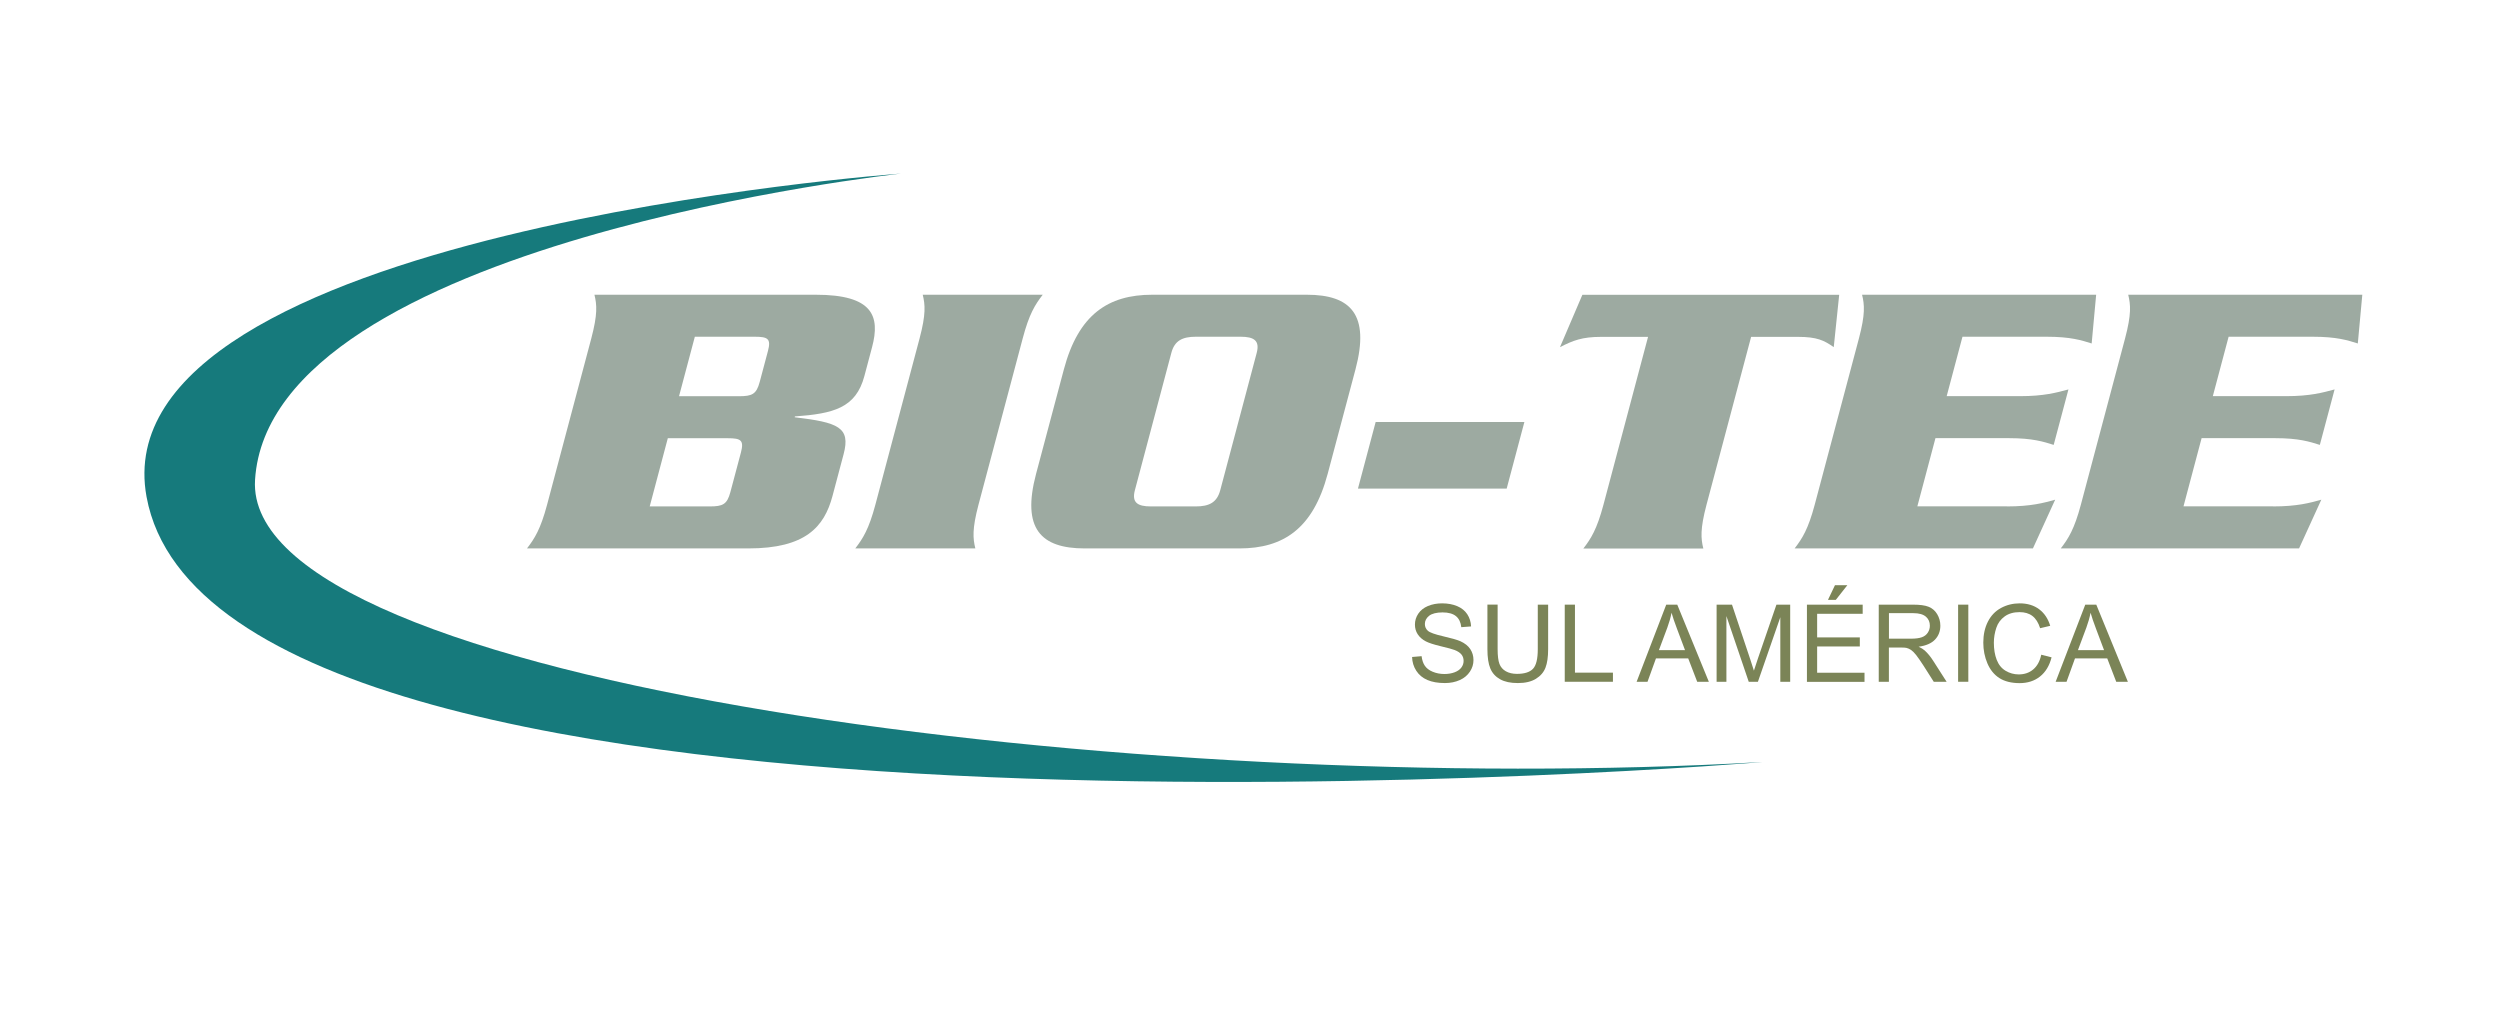 <?xml version="1.0" encoding="UTF-8"?>
<svg id="Camada_1" xmlns="http://www.w3.org/2000/svg" version="1.1" viewBox="0 0 367.28 149.89">
  <!-- Generator: Adobe Illustrator 29.6.1, SVG Export Plug-In . SVG Version: 2.1.1 Build 9)  -->
  <defs>
    <style>
      .st0 {
        fill: #7b8457;
      }

      .st1 {
        fill: #9daaa1;
      }

      .st2 {
        fill: #167a7c;
      }
    </style>
  </defs>
  <g>
    <path class="st1" d="M86.87,49.71c.94-3.55.82-4.95.46-6.41h32.53c8.38,0,9.47,3.14,8.26,7.69l-1.13,4.25c-1.25,4.72-4.57,5.53-10.21,5.94l-.03.12c6.38.76,8.24,1.46,7.19,5.41l-1.64,6.17c-1.21,4.54-3.97,7.69-12.35,7.69h-32.53c1.13-1.46,2-2.85,2.95-6.41l6.5-24.45ZM95.45,74.4h8.81c1.92,0,2.56-.29,3.04-2.1l1.55-5.82c.48-1.81,0-2.1-1.93-2.1h-8.81l-2.66,10.02ZM99.76,58.21h8.81c1.92,0,2.56-.29,3.04-2.1l1.21-4.54c.48-1.8,0-2.1-1.93-2.1h-8.81l-2.32,8.73Z"/>
    <path class="st1" d="M125.65,80.57c1.13-1.46,2-2.85,2.95-6.41l6.5-24.45c.94-3.55.82-4.95.46-6.41h17.63c-1.13,1.46-2,2.85-2.94,6.41l-6.5,24.45c-.94,3.55-.82,4.95-.46,6.41h-17.63Z"/>
    <path class="st1" d="M156.3,54.25c2.14-8.04,6.51-10.95,12.97-10.95h22.72c6.46,0,9.28,2.91,7.15,10.95l-4.09,15.37c-2.14,8.04-6.51,10.95-12.97,10.95h-22.72c-6.46,0-9.28-2.91-7.15-10.95l4.09-15.37ZM166.73,72.01c-.48,1.81.36,2.39,2.35,2.39h6.58c1.99,0,3.13-.58,3.61-2.39l5.35-20.15c.48-1.8-.36-2.39-2.35-2.39h-6.58c-1.99,0-3.14.58-3.61,2.39l-5.35,20.15Z"/>
    <path class="st1" d="M202.1,62h21.85l-2.6,9.78h-21.85l2.6-9.78Z"/>
    <path class="st1" d="M270.2,43.31l-.8,7.69c-1.41-.99-2.45-1.51-5.25-1.51h-6.89l-6.56,24.69c-.94,3.55-.82,4.95-.46,6.41h-17.63c1.13-1.46,2-2.85,2.95-6.41l6.56-24.69h-6.89c-2.79,0-4.11.52-6.05,1.51l3.29-7.69h37.75Z"/>
    <path class="st1" d="M294.84,74.4c3.54,0,5.42-.52,7.09-.99l-3.27,7.16h-35.01c1.13-1.46,2-2.85,2.95-6.41l6.5-24.45c.94-3.55.82-4.95.46-6.41h34.39l-.66,7.16c-1.49-.47-3.09-.99-6.63-.99h-12.35l-2.32,8.73h10.8c3.48,0,5.35-.52,7.09-.99l-2.17,8.15c-1.49-.47-3.09-.99-6.57-.99h-10.8l-2.66,10.02h13.16Z"/>
    <path class="st1" d="M333.94,74.4c3.54,0,5.42-.52,7.09-.99l-3.27,7.16h-35.01c1.13-1.46,2-2.85,2.95-6.41l6.5-24.45c.94-3.55.82-4.95.46-6.41h34.39l-.66,7.16c-1.49-.47-3.09-.99-6.63-.99h-12.35l-2.32,8.73h10.8c3.48,0,5.35-.52,7.09-.99l-2.17,8.15c-1.49-.47-3.09-.99-6.57-.99h-10.8l-2.66,10.02h13.16Z"/>
  </g>
  <path class="st2" d="M132.38,25.5s-92.7,10.03-94.91,44.98c-1.9,30,129.77,46.78,221.39,41.47,3.06-.18-226.66,19.1-237.33-38.96-7.16-38.95,110.85-47.49,110.85-47.49Z"/>
  <g>
    <path class="st0" d="M207.44,96.52l1.41-.12c.07.57.22,1.03.47,1.4s.62.66,1.14.88,1.1.34,1.74.34c.57,0,1.08-.09,1.52-.26s.76-.4.98-.7.32-.62.32-.97-.1-.67-.31-.93-.55-.49-1.02-.67c-.3-.12-.98-.3-2.02-.55s-1.77-.49-2.19-.71c-.54-.28-.94-.64-1.21-1.06s-.4-.89-.4-1.41c0-.57.16-1.11.49-1.6s.8-.87,1.42-1.13,1.32-.39,2.08-.39c.84,0,1.58.14,2.22.41s1.14.67,1.48,1.19.53,1.12.56,1.79l-1.44.11c-.08-.72-.34-1.26-.78-1.62s-1.1-.55-1.97-.55-1.57.17-1.98.5-.62.73-.62,1.2c0,.41.15.74.44,1,.29.26,1.04.53,2.26.81s2.05.52,2.51.72c.66.3,1.15.69,1.46,1.16s.47,1,.47,1.61-.17,1.17-.52,1.7-.84.95-1.49,1.24-1.37.44-2.18.44c-1.03,0-1.88-.15-2.58-.45s-1.24-.75-1.63-1.35-.6-1.28-.62-2.04Z"/>
    <path class="st0" d="M225.94,88.83h1.5v6.55c0,1.14-.13,2.04-.39,2.71s-.72,1.21-1.4,1.63-1.56.63-2.65.63-1.93-.18-2.6-.55-1.16-.9-1.45-1.59-.43-1.64-.43-2.84v-6.55h1.5v6.54c0,.98.09,1.71.27,2.18s.5.83.94,1.08.99.38,1.63.38c1.1,0,1.89-.25,2.36-.75s.7-1.46.7-2.88v-6.54Z"/>
    <path class="st0" d="M229.88,100.16v-11.33h1.5v9.99h5.58v1.34h-7.08Z"/>
    <path class="st0" d="M240.44,100.16l4.35-11.33h1.62l4.64,11.33h-1.71l-1.32-3.43h-4.74l-1.24,3.43h-1.59ZM243.71,95.51h3.84l-1.18-3.14c-.36-.95-.63-1.74-.8-2.35-.14.73-.35,1.45-.61,2.16l-1.24,3.32Z"/>
    <path class="st0" d="M252.19,100.16v-11.33h2.26l2.68,8.02c.25.75.43,1.31.54,1.68.13-.41.33-1.02.6-1.82l2.71-7.88h2.02v11.33h-1.45v-9.48l-3.29,9.48h-1.35l-3.28-9.65v9.65h-1.45Z"/>
    <path class="st0" d="M265.46,100.16v-11.33h8.19v1.34h-6.69v3.47h6.27v1.33h-6.27v3.86h6.96v1.34h-8.46ZM268.55,88.13l1.03-2.16h1.82l-1.7,2.16h-1.15Z"/>
    <path class="st0" d="M276.01,100.16v-11.33h5.02c1.01,0,1.78.1,2.3.31s.95.56,1.26,1.08.47,1.08.47,1.71c0,.8-.26,1.48-.78,2.03s-1.32.9-2.41,1.05c.4.19.7.38.9.56.44.4.85.9,1.24,1.51l1.97,3.08h-1.89l-1.5-2.36c-.44-.68-.8-1.2-1.08-1.56s-.54-.61-.76-.76-.45-.24-.68-.3c-.17-.04-.45-.05-.83-.05h-1.74v5.03h-1.5ZM277.51,93.83h3.22c.69,0,1.22-.07,1.61-.21s.68-.37.88-.68.3-.65.3-1.02c0-.54-.19-.98-.58-1.32s-1-.52-1.84-.52h-3.59v3.75Z"/>
    <path class="st0" d="M287.67,100.16v-11.33h1.5v11.33h-1.5Z"/>
    <path class="st0" d="M299.9,96.19l1.5.38c-.31,1.23-.88,2.17-1.7,2.82s-1.82.97-3,.97-2.21-.25-2.98-.75-1.35-1.22-1.75-2.16-.6-1.96-.6-3.04c0-1.18.23-2.21.68-3.09s1.09-1.55,1.92-2,1.75-.68,2.75-.68c1.13,0,2.09.29,2.86.87s1.31,1.39,1.62,2.43l-1.48.35c-.26-.82-.64-1.42-1.14-1.8s-1.13-.56-1.89-.56c-.87,0-1.6.21-2.18.63s-1,.98-1.23,1.68-.36,1.43-.36,2.18c0,.96.14,1.8.42,2.52s.72,1.26,1.31,1.61,1.23.53,1.92.53c.84,0,1.55-.24,2.13-.73s.98-1.2,1.18-2.16Z"/>
    <path class="st0" d="M302,100.16l4.35-11.33h1.62l4.64,11.33h-1.71l-1.32-3.43h-4.74l-1.24,3.43h-1.59ZM305.27,95.51h3.84l-1.18-3.14c-.36-.95-.63-1.74-.8-2.35-.14.73-.35,1.45-.61,2.16l-1.24,3.32Z"/>
  </g>
</svg>